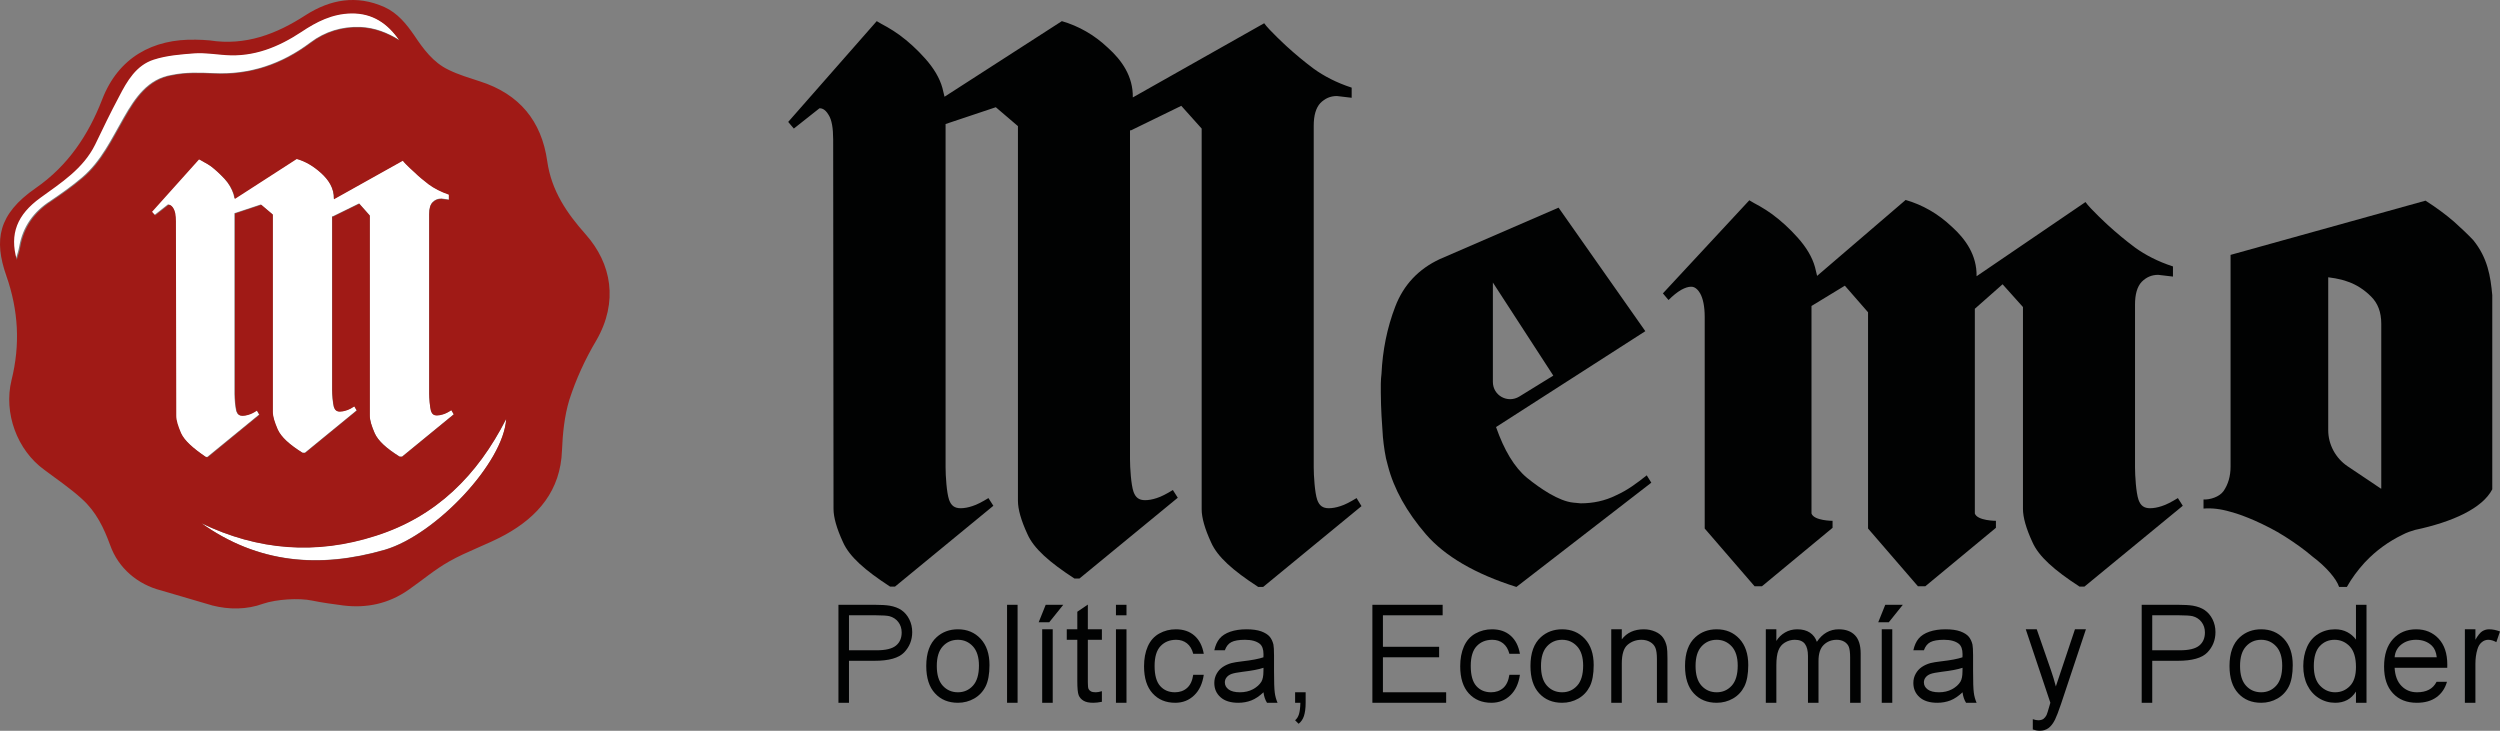 <?xml version="1.0" standalone="no"?>
<!-- Generator: Adobe Fireworks 10, Export SVG Extension by Aaron Beall (http://fireworks.abeall.com) . Version: 0.6.1  -->
<!DOCTYPE svg PUBLIC "-//W3C//DTD SVG 1.1//EN" "http://www.w3.org/Graphics/SVG/1.1/DTD/svg11.dtd">
<svg id="Untitled-Page%201" viewBox="0 0 260 76" style="background-color:#ffffff00" version="1.1"
	xmlns="http://www.w3.org/2000/svg" xmlns:xlink="http://www.w3.org/1999/xlink" xml:space="preserve"
	x="0px" y="0px" width="260px" height="76px"
>
	<rect x="0" y="0" width="260" height="76" fill="#808080" stroke="none"/>
	<g id="Logo">
		<path d="M 155.259 29.383 L 161.543 39.063 L 157.999 41.247 C 156.793 41.974 155.259 41.138 155.259 39.718 L 155.259 29.383 L 155.259 29.383 ZM 171.261 49.435 C 170.201 50.272 169.288 50.963 168.082 51.509 C 166.913 52.091 165.671 52.346 164.392 52.346 L 163.625 52.273 C 162.127 52.127 160.191 50.818 158.803 49.689 C 157.488 48.598 156.428 46.815 155.588 44.413 L 171.114 34.442 L 162.091 21.596 L 149.743 26.945 C 147.551 27.964 145.98 29.602 145.103 31.894 C 144.263 34.078 143.788 36.443 143.678 38.845 L 143.678 38.845 C 143.642 39.172 143.605 39.536 143.605 39.9 L 143.605 40.846 C 143.605 41.683 143.642 42.484 143.678 43.248 C 143.715 44.012 143.788 44.74 143.824 45.468 C 143.861 45.941 143.934 46.414 144.007 46.924 C 144.08 47.433 144.19 47.906 144.336 48.416 C 144.957 50.854 146.308 53.256 148.281 55.548 C 150.254 57.841 153.432 59.697 157.707 61.043 L 171.736 50.199 L 171.261 49.435 L 171.261 49.435 Z" fill="#010202"/>
		<path id="st0" d="M 247.615 50.818 L 244.144 48.488 C 242.902 47.651 242.135 46.232 242.135 44.74 L 242.135 28.837 L 242.866 28.947 C 243.268 29.019 243.743 29.128 244.218 29.31 C 245.058 29.602 245.862 30.111 246.592 30.839 C 247.286 31.53 247.652 32.44 247.652 33.677 L 247.652 50.818 L 247.615 50.818 ZM 257.224 24.98 C 256.639 24.361 255.945 23.706 255.214 23.051 C 254.374 22.323 253.387 21.596 252.255 20.868 L 231.979 26.508 L 231.979 48.525 C 231.979 49.544 231.723 50.381 231.248 51.072 C 230.81 51.691 229.823 51.982 229.166 51.946 L 229.166 52.892 C 230.006 52.819 230.956 52.928 231.942 53.219 C 232.783 53.438 233.623 53.765 234.463 54.129 C 235.523 54.602 236.619 55.148 237.642 55.803 C 238.665 56.458 239.651 57.15 240.491 57.877 C 241.222 58.423 241.843 59.005 242.318 59.551 C 242.793 60.097 243.122 60.607 243.268 61.043 L 244.071 61.043 C 244.583 60.133 245.204 59.297 245.935 58.496 C 245.971 58.46 245.971 58.46 246.008 58.423 C 247.104 57.259 248.419 56.312 249.844 55.621 L 249.844 55.621 C 250.319 55.366 250.794 55.221 251.159 55.112 C 255.105 54.275 258.173 52.855 259.196 50.89 L 259.196 30.693 C 259.014 28.728 258.721 26.836 257.224 24.98 L 257.224 24.98 Z" fill="#010202"/>
		<path id="st02" d="M 141.084 51.8 C 140.427 52.2 139.879 52.492 139.404 52.637 C 138.965 52.783 138.563 52.855 138.198 52.855 C 137.577 52.855 137.212 52.601 136.992 51.982 C 136.737 51.254 136.627 49.471 136.627 48.598 L 136.627 13.08 C 136.627 12.025 136.846 11.224 137.321 10.715 C 137.796 10.242 138.344 9.987 139.038 9.987 L 140.573 10.169 L 140.573 9.114 C 139.002 8.604 137.687 7.913 136.627 7.148 C 135.604 6.384 134.691 5.62 133.814 4.819 C 133.814 4.819 131.951 3.109 131.476 2.417 L 117.812 10.132 C 117.849 7.949 116.68 6.275 115.219 4.965 C 113.794 3.618 112.186 2.709 110.433 2.199 L 98.231 10.06 L 98.011 9.15 C 97.719 8.095 97.098 7.076 96.221 6.093 C 95.381 5.147 94.468 4.31 93.518 3.618 C 93.116 3.327 92.714 3.073 92.276 2.818 C 91.837 2.599 91.508 2.381 91.18 2.199 L 81.973 12.68 L 82.558 13.371 L 85.225 11.261 C 85.371 11.261 85.773 11.261 86.175 11.952 C 86.504 12.461 86.65 13.335 86.65 14.499 L 86.686 52.928 C 86.686 53.801 87.015 54.966 87.672 56.385 C 88.33 57.877 89.938 59.297 92.568 61.007 L 93.079 61.007 L 103.309 52.601 L 102.797 51.8 C 102.14 52.2 101.592 52.492 101.117 52.637 C 100.678 52.783 100.276 52.855 99.911 52.855 C 99.29 52.855 98.925 52.601 98.706 51.982 C 98.45 51.254 98.34 49.471 98.34 48.598 L 98.34 12.898 L 103.564 11.151 L 105.866 13.117 L 105.866 52.091 C 105.866 52.965 106.195 54.129 106.853 55.548 C 107.51 57.04 109.118 58.46 111.748 60.17 L 112.259 60.17 L 122.489 51.764 L 121.977 50.963 C 121.32 51.363 120.772 51.654 120.297 51.8 C 119.858 51.946 119.457 52.018 119.091 52.018 C 118.47 52.018 118.105 51.764 117.885 51.145 C 117.63 50.417 117.52 48.634 117.52 47.761 L 117.52 13.553 L 117.63 13.553 L 122.854 11.006 L 124.973 13.371 L 124.973 52.965 C 124.973 53.838 125.302 55.002 125.959 56.422 C 126.617 57.914 128.224 59.333 130.855 61.043 L 131.366 61.043 L 141.596 52.637 L 141.084 51.8 L 141.084 51.8 Z" fill="#010202"/>
		<path id="st03" d="M 226.499 51.8 C 225.841 52.2 225.293 52.492 224.819 52.637 C 224.38 52.783 223.978 52.855 223.613 52.855 C 222.992 52.855 222.626 52.601 222.407 51.982 C 222.151 51.254 222.042 49.471 222.042 48.598 L 222.042 31.676 C 222.042 30.62 222.261 29.82 222.736 29.31 C 223.211 28.837 223.759 28.583 224.453 28.583 L 225.988 28.765 L 225.988 27.709 C 224.417 27.2 223.101 26.508 222.042 25.744 C 221.019 24.98 220.106 24.216 219.229 23.415 C 219.229 23.415 217.366 21.705 216.891 21.013 L 205.565 28.728 C 205.602 26.545 204.433 24.871 202.971 23.561 C 201.547 22.214 199.939 21.304 198.186 20.795 L 188.979 28.692 L 188.76 27.782 C 188.468 26.727 187.847 25.708 186.97 24.725 C 186.13 23.779 185.216 22.942 184.267 22.251 C 183.865 21.959 183.463 21.705 183.024 21.45 C 182.586 21.232 182.257 21.013 181.928 20.831 L 172.941 30.511 L 173.526 31.203 C 173.964 30.766 174.403 30.402 174.841 30.147 C 175.243 29.929 175.572 29.82 175.864 29.82 C 176.01 29.82 176.412 29.82 176.814 30.511 C 177.106 31.021 177.289 31.858 177.289 32.95 L 177.289 54.966 L 182.476 60.971 L 183.244 60.971 L 190.587 54.893 L 190.587 54.165 C 190.587 54.165 188.65 54.165 188.395 53.401 L 188.395 31.821 L 191.865 29.711 L 194.277 32.476 L 194.277 54.966 L 199.464 60.971 L 200.232 60.971 L 207.575 54.893 L 207.575 54.165 C 207.575 54.165 205.638 54.165 205.383 53.401 L 205.383 32.112 L 208.269 29.565 L 210.388 31.931 L 210.388 52.928 C 210.388 53.801 210.717 54.966 211.374 56.385 C 212.032 57.877 213.639 59.297 216.27 61.007 L 216.781 61.007 L 227.01 52.601 L 226.499 51.8 L 226.499 51.8 Z" fill="#010202"/>
	</g>
	<g id="Isotipo">
		<path id="st1" d="M 40.02 57.165 C 33.207 59.132 26.797 58.586 20.9 54.398 C 26.797 57.238 32.841 57.712 39.068 55.709 C 45.368 53.706 49.653 49.446 52.657 43.547 C 52.4 48.098 45.331 55.6 40.02 57.165 L 40.02 57.165 ZM 18.776 45.039 C 18.446 44.275 18.263 43.692 18.263 43.219 L 18.226 22.973 C 18.226 22.353 18.153 21.916 17.97 21.625 C 17.75 21.261 17.53 21.261 17.457 21.261 L 16.065 22.353 L 15.736 21.989 L 20.644 16.527 C 20.827 16.636 21.01 16.709 21.23 16.855 C 21.45 16.964 21.669 17.11 21.889 17.255 C 22.365 17.62 22.841 18.056 23.318 18.566 C 23.794 19.076 24.087 19.622 24.27 20.169 L 24.38 20.642 L 30.826 16.491 C 31.742 16.746 32.584 17.255 33.354 17.947 C 34.123 18.639 34.746 19.513 34.709 20.678 L 41.888 16.673 C 42.144 17.037 43.133 17.911 43.133 17.911 C 43.573 18.348 44.086 18.748 44.599 19.149 C 45.148 19.549 45.844 19.914 46.686 20.205 L 46.686 20.751 L 45.917 20.642 C 45.551 20.642 45.258 20.751 45.001 21.006 C 44.745 21.261 44.635 21.662 44.635 22.244 L 44.635 40.925 C 44.635 41.362 44.708 42.308 44.818 42.709 C 44.928 43.037 45.111 43.182 45.441 43.182 C 45.624 43.182 45.844 43.146 46.064 43.073 C 46.32 43 46.613 42.855 46.943 42.636 L 47.199 43.073 L 41.815 47.479 L 41.558 47.479 C 40.166 46.605 39.324 45.841 38.958 45.039 C 38.628 44.275 38.445 43.692 38.445 43.219 L 38.445 22.39 L 37.346 21.152 L 34.599 22.499 L 34.526 22.499 L 34.526 40.524 C 34.526 40.961 34.599 41.908 34.709 42.308 C 34.819 42.636 35.002 42.782 35.332 42.782 C 35.515 42.782 35.734 42.745 35.954 42.672 C 36.211 42.6 36.504 42.454 36.833 42.236 L 37.09 42.672 L 31.705 47.079 L 31.449 47.079 C 30.057 46.205 29.215 45.44 28.848 44.639 C 28.519 43.874 28.336 43.292 28.336 42.818 L 28.336 22.281 L 27.127 21.261 L 24.38 22.171 L 24.38 40.961 C 24.38 41.398 24.453 42.345 24.563 42.745 C 24.673 43.073 24.856 43.219 25.186 43.219 C 25.369 43.219 25.588 43.182 25.808 43.109 C 26.065 43.037 26.358 42.891 26.687 42.672 L 26.944 43.109 L 21.559 47.516 L 21.376 47.516 C 19.985 46.569 19.142 45.804 18.776 45.039 L 18.776 45.039 ZM 12.879 12.194 C 11.597 14.415 10.534 16.746 8.52 18.457 C 7.494 19.331 6.359 20.132 5.223 20.897 C 3.465 22.026 2.366 23.591 2 25.631 C 1.927 26.068 1.78 26.468 1.634 26.978 C 0.865 24.283 1.671 22.281 4.088 20.533 C 6.249 18.967 8.556 17.51 9.802 14.998 C 10.608 13.323 11.414 11.648 12.293 10.009 C 13.135 8.37 14.087 6.732 15.919 6.149 C 17.274 5.712 18.739 5.603 20.168 5.494 C 21.23 5.421 22.329 5.603 23.391 5.676 C 26.358 5.894 28.922 4.838 31.302 3.272 C 32.877 2.216 34.526 1.379 36.504 1.342 C 38.738 1.306 40.313 2.398 41.522 4.146 C 40.276 3.382 38.994 2.872 37.493 2.799 C 35.551 2.726 33.793 3.272 32.291 4.401 C 29.288 6.659 25.955 7.788 22.182 7.606 C 20.754 7.533 19.252 7.496 17.86 7.788 C 15.369 8.188 14.051 10.155 12.879 12.194 L 12.879 12.194 ZM 0.535 28.617 C 1.817 32.258 -0.747 24.939 0.535 28.617 Z" fill="#ffffff"/>
		<path id="st12" d="M 40.033 57.186 C 33.238 59.151 26.845 58.605 20.963 54.42 C 26.845 57.259 32.873 57.732 39.083 55.73 C 45.367 53.729 49.641 49.471 52.637 43.576 C 52.381 48.124 45.331 55.621 40.033 57.186 L 40.033 57.186 ZM 18.844 45.068 C 18.515 44.303 18.332 43.721 18.332 43.248 L 18.296 23.015 C 18.296 22.396 18.223 21.959 18.04 21.668 C 17.821 21.304 17.602 21.304 17.529 21.304 L 16.14 22.396 L 15.812 22.032 L 20.707 16.574 C 20.89 16.683 21.072 16.756 21.291 16.901 C 21.511 17.01 21.73 17.156 21.949 17.301 C 22.424 17.665 22.899 18.102 23.374 18.611 C 23.849 19.121 24.141 19.667 24.324 20.213 L 24.433 20.686 L 30.863 16.537 C 31.777 16.792 32.617 17.301 33.384 17.993 C 34.151 18.684 34.772 19.558 34.736 20.722 L 41.896 16.719 C 42.152 17.083 43.138 17.956 43.138 17.956 C 43.577 18.393 44.088 18.794 44.6 19.194 C 45.148 19.594 45.842 19.958 46.682 20.249 L 46.682 20.795 L 45.915 20.686 C 45.55 20.686 45.257 20.795 45.002 21.05 C 44.746 21.304 44.636 21.705 44.636 22.287 L 44.636 40.956 C 44.636 41.392 44.709 42.338 44.819 42.739 C 44.929 43.066 45.111 43.212 45.44 43.212 C 45.623 43.212 45.842 43.175 46.061 43.103 C 46.317 43.03 46.609 42.884 46.938 42.666 L 47.194 43.103 L 41.823 47.506 L 41.568 47.506 C 40.179 46.633 39.339 45.868 38.974 45.068 C 38.645 44.303 38.462 43.721 38.462 43.248 L 38.462 22.433 L 37.366 21.195 L 34.626 22.542 L 34.553 22.542 L 34.553 40.555 C 34.553 40.992 34.626 41.938 34.736 42.338 C 34.845 42.666 35.028 42.812 35.357 42.812 C 35.539 42.812 35.759 42.775 35.978 42.702 C 36.234 42.63 36.526 42.484 36.855 42.266 L 37.111 42.702 L 31.74 47.106 L 31.484 47.106 C 30.096 46.232 29.256 45.468 28.89 44.667 C 28.562 43.903 28.379 43.321 28.379 42.848 L 28.379 22.323 L 27.173 21.304 L 24.433 22.214 L 24.433 40.992 C 24.433 41.429 24.506 42.375 24.616 42.775 C 24.726 43.103 24.908 43.248 25.237 43.248 C 25.42 43.248 25.639 43.212 25.858 43.139 C 26.114 43.066 26.406 42.921 26.735 42.702 L 26.991 43.139 L 21.62 47.542 L 21.438 47.542 C 20.049 46.596 19.209 45.832 18.844 45.068 L 18.844 45.068 ZM 12.962 12.243 C 11.683 14.463 10.624 16.792 8.614 18.502 C 7.592 19.376 6.459 20.176 5.327 20.941 C 3.573 22.069 2.477 23.633 2.112 25.671 C 2.038 26.108 1.892 26.508 1.746 27.018 C 0.979 24.325 1.783 22.323 4.194 20.577 C 6.349 19.012 8.651 17.556 9.893 15.045 C 10.697 13.371 11.501 11.697 12.377 10.06 C 13.218 8.422 14.168 6.784 15.994 6.202 C 17.346 5.766 18.807 5.656 20.232 5.547 C 21.291 5.474 22.388 5.656 23.447 5.729 C 26.406 5.947 28.963 4.892 31.338 3.327 C 32.909 2.272 34.553 1.435 36.526 1.399 C 38.754 1.362 40.325 2.454 41.531 4.201 C 40.289 3.437 39.01 2.927 37.512 2.854 C 35.576 2.781 33.822 3.327 32.325 4.455 C 29.329 6.712 26.004 7.84 22.241 7.658 C 20.817 7.585 19.319 7.549 17.93 7.84 C 15.446 8.24 14.131 10.205 12.962 12.243 L 12.962 12.243 ZM 60.93 24.398 C 58.957 22.178 57.35 19.849 56.911 16.756 C 56.327 12.607 54.025 9.768 49.897 8.458 C 48.801 8.095 47.669 7.767 46.646 7.258 C 45.038 6.493 44.015 5.074 43.065 3.655 C 42.262 2.49 41.348 1.362 39.997 0.744 C 37.074 -0.567 34.334 -0.057 31.777 1.581 C 28.744 3.546 25.529 4.783 21.803 4.201 C 21.328 4.164 20.853 4.128 20.378 4.128 C 15.885 4.019 12.304 5.984 10.624 10.351 C 9.199 14.026 7.08 17.229 3.719 19.558 C -0.227 22.287 -0.628 24.98 0.65 28.655 C 1.929 32.294 2.112 35.861 1.198 39.536 C 0.358 42.957 1.783 46.815 4.596 48.852 C 5.911 49.835 7.299 50.781 8.505 51.873 C 10.039 53.256 10.806 54.93 11.464 56.713 C 12.304 59.078 14.314 60.789 16.761 61.407 L 22.095 62.972 C 23.812 63.409 25.676 63.409 27.356 62.79 C 28.744 62.317 31.119 62.171 32.471 62.463 C 33.53 62.681 34.626 62.827 35.722 62.972 C 38.133 63.263 40.398 62.79 42.444 61.371 C 43.869 60.388 45.221 59.224 46.719 58.387 C 48.582 57.331 50.664 56.64 52.528 55.621 C 55.962 53.729 58.3 50.999 58.446 46.851 C 58.519 45.068 58.702 43.248 59.213 41.574 C 59.907 39.427 60.857 37.353 62.026 35.388 C 64.328 31.385 63.597 27.418 60.93 24.398 L 60.93 24.398 Z" fill="#a01a16"/>
	</g>
	<g id="Claim">
		<path d="M 88.294 73.089 L 88.294 68.722 L 90.965 68.722 C 92.438 68.722 93.46 68.438 94.025 67.858 C 94.584 67.278 94.87 66.573 94.87 65.737 C 94.87 65.253 94.767 64.81 94.561 64.4 C 94.356 63.997 94.088 63.684 93.757 63.456 C 93.425 63.229 93.009 63.075 92.518 62.99 C 92.164 62.933 91.656 62.899 90.988 62.899 L 87.198 62.899 L 87.198 73.089 L 88.294 73.089 L 88.294 73.089 ZM 88.294 63.991 L 91.131 63.991 C 91.793 63.991 92.244 64.025 92.495 64.082 C 92.877 64.184 93.186 64.383 93.42 64.685 C 93.654 64.992 93.774 65.356 93.774 65.776 C 93.774 66.368 93.574 66.823 93.174 67.147 C 92.775 67.471 92.107 67.63 91.159 67.63 L 88.294 67.63 L 88.294 63.991 L 88.294 63.991 Z" fill="#010202"/>
		<path d="M 97.239 72.105 C 97.844 72.765 98.637 73.089 99.625 73.089 C 100.235 73.089 100.8 72.941 101.32 72.645 C 101.834 72.35 102.228 71.929 102.502 71.389 C 102.77 70.848 102.907 70.109 102.907 69.165 C 102.907 68.005 102.599 67.096 101.988 66.436 C 101.371 65.776 100.584 65.447 99.625 65.447 C 98.751 65.447 98.015 65.72 97.415 66.26 C 96.691 66.914 96.331 67.914 96.331 69.268 C 96.331 70.507 96.633 71.451 97.239 72.105 L 97.239 72.105 ZM 98.049 67.221 C 98.466 66.766 98.991 66.538 99.625 66.538 C 100.241 66.538 100.761 66.766 101.183 67.221 C 101.6 67.676 101.811 68.347 101.811 69.222 C 101.811 70.16 101.6 70.86 101.183 71.315 C 100.766 71.77 100.247 71.997 99.625 71.997 C 98.991 71.997 98.466 71.77 98.049 71.315 C 97.632 70.86 97.427 70.177 97.427 69.262 C 97.427 68.352 97.632 67.676 98.049 67.221 L 98.049 67.221 Z" fill="#010202"/>
		<path d="M 105.829 73.089 L 105.829 62.899 L 104.734 62.899 L 104.734 73.089 L 105.829 73.089 L 105.829 73.089 Z" fill="#010202"/>
		<path d="M 109.483 73.089 L 109.483 65.447 L 108.387 65.447 L 108.387 73.089 L 109.483 73.089 L 109.483 73.089 ZM 109.118 64.719 L 110.579 62.899 L 108.752 62.899 L 108.022 64.719 L 109.118 64.719 L 109.118 64.719 Z" fill="#010202"/>
		<path d="M 113.958 71.997 C 113.741 71.997 113.576 71.969 113.462 71.906 C 113.347 71.844 113.262 71.758 113.21 71.656 C 113.159 71.553 113.136 71.315 113.136 70.951 L 113.136 66.538 L 114.597 66.538 L 114.597 65.447 L 113.136 65.447 L 113.136 62.877 L 112.04 63.621 L 112.04 65.447 L 110.944 65.447 L 110.944 66.538 L 112.04 66.538 L 112.04 70.814 C 112.04 71.57 112.086 72.065 112.183 72.304 C 112.28 72.543 112.445 72.731 112.685 72.873 C 112.925 73.02 113.262 73.089 113.696 73.089 C 113.958 73.089 114.261 73.055 114.597 72.986 L 114.597 71.883 C 114.335 71.963 114.118 71.997 113.958 71.997 L 113.958 71.997 Z" fill="#010202"/>
		<path d="M 117.155 63.991 L 117.155 62.899 L 116.059 62.899 L 116.059 63.991 L 117.155 63.991 L 117.155 63.991 ZM 117.155 73.089 L 117.155 65.447 L 116.059 65.447 L 116.059 73.089 L 117.155 73.089 L 117.155 73.089 Z" fill="#010202"/>
		<path d="M 123.451 71.553 C 123.114 71.849 122.692 71.997 122.19 71.997 C 121.562 71.997 121.048 71.781 120.66 71.349 C 120.272 70.917 120.078 70.217 120.078 69.262 C 120.078 68.318 120.283 67.63 120.7 67.192 C 121.111 66.76 121.653 66.538 122.321 66.538 C 122.76 66.538 123.137 66.663 123.445 66.908 C 123.754 67.153 123.971 67.516 124.096 67.994 L 125.192 67.994 C 125.049 67.181 124.73 66.555 124.228 66.112 C 123.725 65.668 123.08 65.447 122.292 65.447 C 121.664 65.447 121.088 65.594 120.557 65.89 C 120.026 66.186 119.632 66.635 119.37 67.226 C 119.107 67.818 118.981 68.511 118.981 69.296 C 118.981 70.519 119.278 71.457 119.872 72.111 C 120.466 72.765 121.248 73.089 122.224 73.089 C 123 73.089 123.657 72.833 124.193 72.315 C 124.73 71.804 125.061 71.087 125.192 70.177 L 124.096 70.177 C 124.005 70.797 123.788 71.258 123.451 71.553 L 123.451 71.553 Z" fill="#010202"/>
		<path d="M 131.768 73.089 L 132.864 73.089 C 132.716 72.748 132.619 72.389 132.573 72.014 C 132.522 71.639 132.499 70.888 132.499 69.762 L 132.499 68.153 C 132.499 67.619 132.476 67.243 132.436 67.033 C 132.356 66.703 132.225 66.425 132.042 66.209 C 131.859 65.993 131.568 65.811 131.174 65.663 C 130.775 65.521 130.261 65.447 129.633 65.447 C 128.994 65.447 128.429 65.532 127.949 65.697 C 127.464 65.867 127.093 66.106 126.836 66.413 C 126.579 66.72 126.397 67.13 126.288 67.63 L 127.384 67.63 C 127.527 67.226 127.749 66.942 128.058 66.783 C 128.36 66.624 128.834 66.538 129.473 66.538 C 130.158 66.538 130.672 66.68 131.02 66.959 C 131.272 67.169 131.403 67.528 131.403 68.034 C 131.403 68.079 131.397 68.187 131.397 68.358 C 130.918 68.523 130.181 68.665 129.177 68.779 C 128.686 68.835 128.315 68.898 128.069 68.961 C 127.738 69.052 127.436 69.188 127.173 69.364 C 126.91 69.541 126.694 69.774 126.534 70.064 C 126.368 70.359 126.288 70.678 126.288 71.03 C 126.288 71.633 126.499 72.122 126.933 72.509 C 127.361 72.895 127.978 73.089 128.777 73.089 C 129.262 73.089 129.719 73.009 130.141 72.844 C 130.564 72.679 130.98 72.395 131.403 71.997 C 131.454 72.418 131.574 72.782 131.768 73.089 L 131.768 73.089 ZM 131.397 69.836 C 131.397 70.303 131.323 70.655 131.186 70.894 C 130.998 71.201 130.706 71.463 130.312 71.679 C 129.913 71.895 129.462 71.997 128.954 71.997 C 128.44 71.997 128.046 71.9 127.784 71.707 C 127.516 71.514 127.384 71.263 127.384 70.968 C 127.384 70.775 127.441 70.604 127.567 70.445 C 127.687 70.291 127.858 70.172 128.086 70.087 C 128.315 70.007 128.697 69.933 129.245 69.865 C 130.204 69.751 130.923 69.615 131.403 69.45 L 131.397 69.836 L 131.397 69.836 Z" fill="#010202"/>
		<path d="M 135.239 73.089 C 135.227 73.606 135.176 74.004 135.09 74.283 C 135.005 74.55 134.874 74.76 134.691 74.908 L 135.056 75.272 C 135.307 75.079 135.496 74.812 135.61 74.465 C 135.724 74.112 135.787 73.657 135.787 73.089 L 135.787 71.997 L 134.691 71.997 L 134.691 73.089 L 135.239 73.089 L 135.239 73.089 Z" fill="#010202"/>
		<path d="M 150.4 73.089 L 150.4 71.997 L 143.824 71.997 L 143.824 68.358 L 149.669 68.358 L 149.669 67.266 L 143.824 67.266 L 143.824 63.991 L 150.035 63.991 L 150.035 62.899 L 142.728 62.899 L 142.728 73.089 L 150.4 73.089 L 150.4 73.089 Z" fill="#010202"/>
		<path d="M 156.331 71.553 C 155.994 71.849 155.572 71.997 155.07 71.997 C 154.442 71.997 153.928 71.781 153.54 71.349 C 153.152 70.917 152.958 70.217 152.958 69.262 C 152.958 68.318 153.163 67.63 153.58 67.192 C 153.991 66.76 154.533 66.538 155.201 66.538 C 155.64 66.538 156.017 66.663 156.325 66.908 C 156.634 67.153 156.851 67.516 156.976 67.994 L 158.072 67.994 C 157.929 67.181 157.61 66.555 157.107 66.112 C 156.605 65.668 155.96 65.447 155.172 65.447 C 154.544 65.447 153.968 65.594 153.437 65.89 C 152.906 66.186 152.512 66.635 152.25 67.226 C 151.987 67.818 151.862 68.511 151.862 69.296 C 151.862 70.519 152.158 71.457 152.752 72.111 C 153.346 72.765 154.128 73.089 155.104 73.089 C 155.88 73.089 156.537 72.833 157.073 72.315 C 157.61 71.804 157.941 71.087 158.072 70.177 L 156.976 70.177 C 156.885 70.797 156.668 71.258 156.331 71.553 L 156.331 71.553 Z" fill="#010202"/>
		<path d="M 160.076 72.105 C 160.681 72.765 161.474 73.089 162.462 73.089 C 163.073 73.089 163.638 72.941 164.157 72.645 C 164.671 72.35 165.065 71.929 165.339 71.389 C 165.607 70.848 165.744 70.109 165.744 69.165 C 165.744 68.005 165.436 67.096 164.825 66.436 C 164.209 65.776 163.421 65.447 162.462 65.447 C 161.589 65.447 160.852 65.72 160.253 66.26 C 159.528 66.914 159.168 67.914 159.168 69.268 C 159.168 70.507 159.471 71.451 160.076 72.105 L 160.076 72.105 ZM 160.886 67.221 C 161.303 66.766 161.828 66.538 162.462 66.538 C 163.078 66.538 163.598 66.766 164.02 67.221 C 164.437 67.676 164.648 68.347 164.648 69.222 C 164.648 70.16 164.437 70.86 164.02 71.315 C 163.603 71.77 163.084 71.997 162.462 71.997 C 161.828 71.997 161.303 71.77 160.886 71.315 C 160.47 70.86 160.264 70.177 160.264 69.262 C 160.264 68.352 160.47 67.676 160.886 67.221 L 160.886 67.221 Z" fill="#010202"/>
		<path d="M 168.667 73.089 L 168.667 69.006 C 168.667 68.051 168.867 67.397 169.272 67.056 C 169.672 66.715 170.157 66.538 170.716 66.538 C 171.059 66.538 171.361 66.618 171.624 66.772 C 171.886 66.925 172.063 67.13 172.166 67.386 C 172.269 67.641 172.32 68.028 172.32 68.54 L 172.32 73.089 L 173.416 73.089 L 173.416 68.494 C 173.416 67.909 173.393 67.499 173.348 67.26 C 173.273 66.902 173.148 66.59 172.965 66.328 C 172.782 66.066 172.514 65.85 172.149 65.691 C 171.784 65.532 171.39 65.447 170.956 65.447 C 169.957 65.447 169.192 65.799 168.667 66.493 L 168.667 65.447 L 167.571 65.447 L 167.571 73.089 L 168.667 73.089 L 168.667 73.089 Z" fill="#010202"/>
		<path d="M 176.15 72.105 C 176.756 72.765 177.549 73.089 178.536 73.089 C 179.147 73.089 179.712 72.941 180.232 72.645 C 180.746 72.35 181.139 71.929 181.413 71.389 C 181.682 70.848 181.819 70.109 181.819 69.165 C 181.819 68.005 181.511 67.096 180.9 66.436 C 180.283 65.776 179.495 65.447 178.536 65.447 C 177.663 65.447 176.927 65.72 176.327 66.26 C 175.602 66.914 175.243 67.914 175.243 69.268 C 175.243 70.507 175.545 71.451 176.15 72.105 L 176.15 72.105 ZM 176.961 67.221 C 177.378 66.766 177.903 66.538 178.536 66.538 C 179.153 66.538 179.672 66.766 180.095 67.221 C 180.512 67.676 180.723 68.347 180.723 69.222 C 180.723 70.16 180.512 70.86 180.095 71.315 C 179.678 71.77 179.159 71.997 178.536 71.997 C 177.903 71.997 177.378 71.77 176.961 71.315 C 176.544 70.86 176.339 70.177 176.339 69.262 C 176.339 68.352 176.544 67.676 176.961 67.221 L 176.961 67.221 Z" fill="#010202"/>
		<path d="M 184.741 73.089 L 184.741 69.205 C 184.741 68.528 184.81 68.011 184.953 67.647 C 185.09 67.283 185.318 67.01 185.632 66.823 C 185.946 66.635 186.288 66.538 186.659 66.538 C 187.145 66.538 187.493 66.68 187.71 66.965 C 187.921 67.249 188.029 67.67 188.029 68.227 L 188.029 73.089 L 189.125 73.089 L 189.125 68.745 C 189.125 67.977 189.302 67.42 189.668 67.067 C 190.027 66.715 190.484 66.538 191.032 66.538 C 191.329 66.538 191.591 66.607 191.82 66.743 C 192.042 66.879 192.196 67.061 192.282 67.283 C 192.368 67.511 192.413 67.875 192.413 68.375 L 192.413 73.089 L 193.509 73.089 L 193.509 67.96 C 193.509 67.107 193.31 66.476 192.916 66.066 C 192.522 65.657 191.963 65.447 191.232 65.447 C 190.296 65.447 189.536 65.885 188.954 66.749 C 188.811 66.339 188.572 66.021 188.229 65.793 C 187.887 65.566 187.453 65.447 186.922 65.447 C 186.442 65.447 186.014 65.56 185.638 65.782 C 185.261 66.004 184.964 66.294 184.741 66.658 L 184.741 65.447 L 183.645 65.447 L 183.645 73.089 L 184.741 73.089 L 184.741 73.089 Z" fill="#010202"/>
		<path d="M 196.797 73.089 L 196.797 65.447 L 195.701 65.447 L 195.701 73.089 L 196.797 73.089 L 196.797 73.089 ZM 196.432 64.719 L 197.893 62.899 L 196.067 62.899 L 195.336 64.719 L 196.432 64.719 L 196.432 64.719 Z" fill="#010202"/>
		<path d="M 204.469 73.089 L 205.565 73.089 C 205.417 72.748 205.32 72.389 205.274 72.014 C 205.223 71.639 205.2 70.888 205.2 69.762 L 205.2 68.153 C 205.2 67.619 205.177 67.243 205.137 67.033 C 205.057 66.703 204.926 66.425 204.743 66.209 C 204.561 65.993 204.27 65.811 203.876 65.663 C 203.476 65.521 202.962 65.447 202.334 65.447 C 201.695 65.447 201.13 65.532 200.65 65.697 C 200.165 65.867 199.794 66.106 199.537 66.413 C 199.28 66.72 199.098 67.13 198.989 67.63 L 200.085 67.63 C 200.228 67.226 200.451 66.942 200.759 66.783 C 201.061 66.624 201.535 66.538 202.175 66.538 C 202.86 66.538 203.373 66.68 203.722 66.959 C 203.973 67.169 204.104 67.528 204.104 68.034 C 204.104 68.079 204.098 68.187 204.098 68.358 C 203.619 68.523 202.882 68.665 201.878 68.779 C 201.387 68.835 201.016 68.898 200.77 68.961 C 200.439 69.052 200.137 69.188 199.874 69.364 C 199.612 69.541 199.395 69.774 199.235 70.064 C 199.069 70.359 198.989 70.678 198.989 71.03 C 198.989 71.633 199.201 72.122 199.634 72.509 C 200.063 72.895 200.679 73.089 201.478 73.089 C 201.964 73.089 202.42 73.009 202.843 72.844 C 203.265 72.679 203.682 72.395 204.104 71.997 C 204.155 72.418 204.275 72.782 204.469 73.089 L 204.469 73.089 ZM 204.098 69.836 C 204.098 70.303 204.024 70.655 203.887 70.894 C 203.699 71.201 203.408 71.463 203.014 71.679 C 202.614 71.895 202.163 71.997 201.655 71.997 C 201.142 71.997 200.748 71.9 200.485 71.707 C 200.217 71.514 200.085 71.263 200.085 70.968 C 200.085 70.775 200.143 70.604 200.268 70.445 C 200.388 70.291 200.559 70.172 200.788 70.087 C 201.016 70.007 201.398 69.933 201.946 69.865 C 202.905 69.751 203.625 69.615 204.104 69.45 L 204.098 69.836 L 204.098 69.836 Z" fill="#010202"/>
		<path d="M 212.13 76 C 212.484 76 212.786 75.903 213.043 75.721 C 213.294 75.534 213.523 75.238 213.723 74.84 C 213.871 74.544 214.077 74.004 214.345 73.219 L 216.936 65.447 L 215.795 65.447 L 214.288 69.956 C 214.105 70.507 213.945 70.985 213.808 71.389 C 213.654 70.797 213.483 70.229 213.294 69.688 L 211.822 65.447 L 210.68 65.447 L 213.237 73.083 C 213.192 73.219 213.163 73.328 213.146 73.401 C 213.003 73.913 212.901 74.232 212.844 74.362 C 212.758 74.533 212.649 74.664 212.518 74.766 C 212.381 74.857 212.204 74.908 211.982 74.908 C 211.816 74.908 211.628 74.868 211.411 74.795 L 211.411 75.864 C 211.673 75.954 211.913 76 212.13 76 L 212.13 76 Z" fill="#010202"/>
		<path d="M 223.832 73.089 L 223.832 68.722 L 226.504 68.722 C 227.976 68.722 228.998 68.438 229.563 67.858 C 230.123 67.278 230.408 66.573 230.408 65.737 C 230.408 65.253 230.305 64.81 230.1 64.4 C 229.894 63.997 229.626 63.684 229.295 63.456 C 228.964 63.229 228.547 63.075 228.056 62.99 C 227.702 62.933 227.194 62.899 226.526 62.899 L 222.736 62.899 L 222.736 73.089 L 223.832 73.089 L 223.832 73.089 ZM 223.832 63.991 L 226.669 63.991 C 227.331 63.991 227.782 64.025 228.033 64.082 C 228.416 64.184 228.724 64.383 228.958 64.685 C 229.192 64.992 229.312 65.356 229.312 65.776 C 229.312 66.368 229.112 66.823 228.713 67.147 C 228.313 67.471 227.645 67.63 226.698 67.63 L 223.832 67.63 L 223.832 63.991 L 223.832 63.991 Z" fill="#010202"/>
		<path d="M 232.777 72.105 C 233.382 72.765 234.175 73.089 235.163 73.089 C 235.774 73.089 236.339 72.941 236.858 72.645 C 237.372 72.35 237.766 71.929 238.04 71.389 C 238.308 70.848 238.445 70.109 238.445 69.165 C 238.445 68.005 238.137 67.096 237.526 66.436 C 236.91 65.776 236.122 65.447 235.163 65.447 C 234.29 65.447 233.553 65.72 232.954 66.26 C 232.229 66.914 231.869 67.914 231.869 69.268 C 231.869 70.507 232.172 71.451 232.777 72.105 L 232.777 72.105 ZM 233.588 67.221 C 234.004 66.766 234.53 66.538 235.163 66.538 C 235.78 66.538 236.299 66.766 236.721 67.221 C 237.138 67.676 237.349 68.347 237.349 69.222 C 237.349 70.16 237.138 70.86 236.721 71.315 C 236.305 71.77 235.785 71.997 235.163 71.997 C 234.53 71.997 234.004 71.77 233.588 71.315 C 233.171 70.86 232.965 70.177 232.965 69.262 C 232.965 68.352 233.171 67.676 233.588 67.221 L 233.588 67.221 Z" fill="#010202"/>
		<path d="M 246.117 73.089 L 246.117 62.899 L 245.021 62.899 L 245.021 66.516 C 244.787 66.197 244.485 65.941 244.119 65.742 C 243.748 65.549 243.326 65.447 242.858 65.447 C 242.207 65.447 241.625 65.606 241.106 65.924 C 240.58 66.243 240.192 66.698 239.93 67.289 C 239.667 67.886 239.541 68.546 239.541 69.273 C 239.541 70.024 239.678 70.689 239.964 71.263 C 240.249 71.838 240.649 72.287 241.162 72.605 C 241.676 72.93 242.247 73.089 242.864 73.089 C 243.811 73.089 244.53 72.702 245.021 71.923 L 245.021 73.089 L 246.117 73.089 L 246.117 73.089 ZM 241.254 67.198 C 241.665 66.76 242.173 66.538 242.789 66.538 C 243.417 66.538 243.942 66.772 244.376 67.226 C 244.804 67.681 245.021 68.398 245.021 69.37 C 245.021 70.257 244.81 70.917 244.388 71.349 C 243.965 71.781 243.452 71.997 242.852 71.997 C 242.253 71.997 241.733 71.775 241.294 71.32 C 240.854 70.865 240.637 70.183 240.637 69.273 C 240.637 68.329 240.843 67.636 241.254 67.198 L 241.254 67.198 Z" fill="#010202"/>
		<path d="M 252.602 71.735 C 252.26 71.912 251.854 71.997 251.375 71.997 C 250.724 71.997 250.187 71.781 249.759 71.343 C 249.325 70.905 249.086 70.274 249.04 69.45 L 254.514 69.45 C 254.514 69.313 254.52 69.205 254.52 69.131 C 254.52 67.966 254.218 67.061 253.612 66.413 C 253.007 65.771 252.225 65.447 251.278 65.447 C 250.29 65.447 249.485 65.788 248.869 66.464 C 248.252 67.147 247.944 68.102 247.944 69.33 C 247.944 70.519 248.247 71.44 248.863 72.099 C 249.474 72.759 250.302 73.089 251.346 73.089 C 252.174 73.089 252.853 72.901 253.39 72.514 C 253.921 72.133 254.286 71.599 254.486 70.905 L 253.407 70.905 C 253.207 71.286 252.939 71.565 252.602 71.735 L 252.602 71.735 ZM 249.731 67.033 C 250.147 66.703 250.661 66.538 251.272 66.538 C 251.946 66.538 252.499 66.749 252.922 67.158 C 253.196 67.425 253.361 67.823 253.424 68.358 L 249.04 68.358 C 249.086 67.806 249.314 67.363 249.731 67.033 L 249.731 67.033 Z" fill="#010202"/>
		<path d="M 257.443 73.089 L 257.443 69.04 C 257.443 68.489 257.511 67.983 257.654 67.516 C 257.745 67.209 257.888 66.971 258.093 66.8 C 258.293 66.629 258.522 66.538 258.773 66.538 C 259.052 66.538 259.332 66.624 259.618 66.783 L 260 65.674 C 259.612 65.526 259.235 65.447 258.858 65.447 C 258.596 65.447 258.362 65.521 258.145 65.657 C 257.928 65.799 257.694 66.089 257.443 66.533 L 257.443 65.447 L 256.347 65.447 L 256.347 73.089 L 257.443 73.089 L 257.443 73.089 Z" fill="#010202"/>
	</g>
</svg>